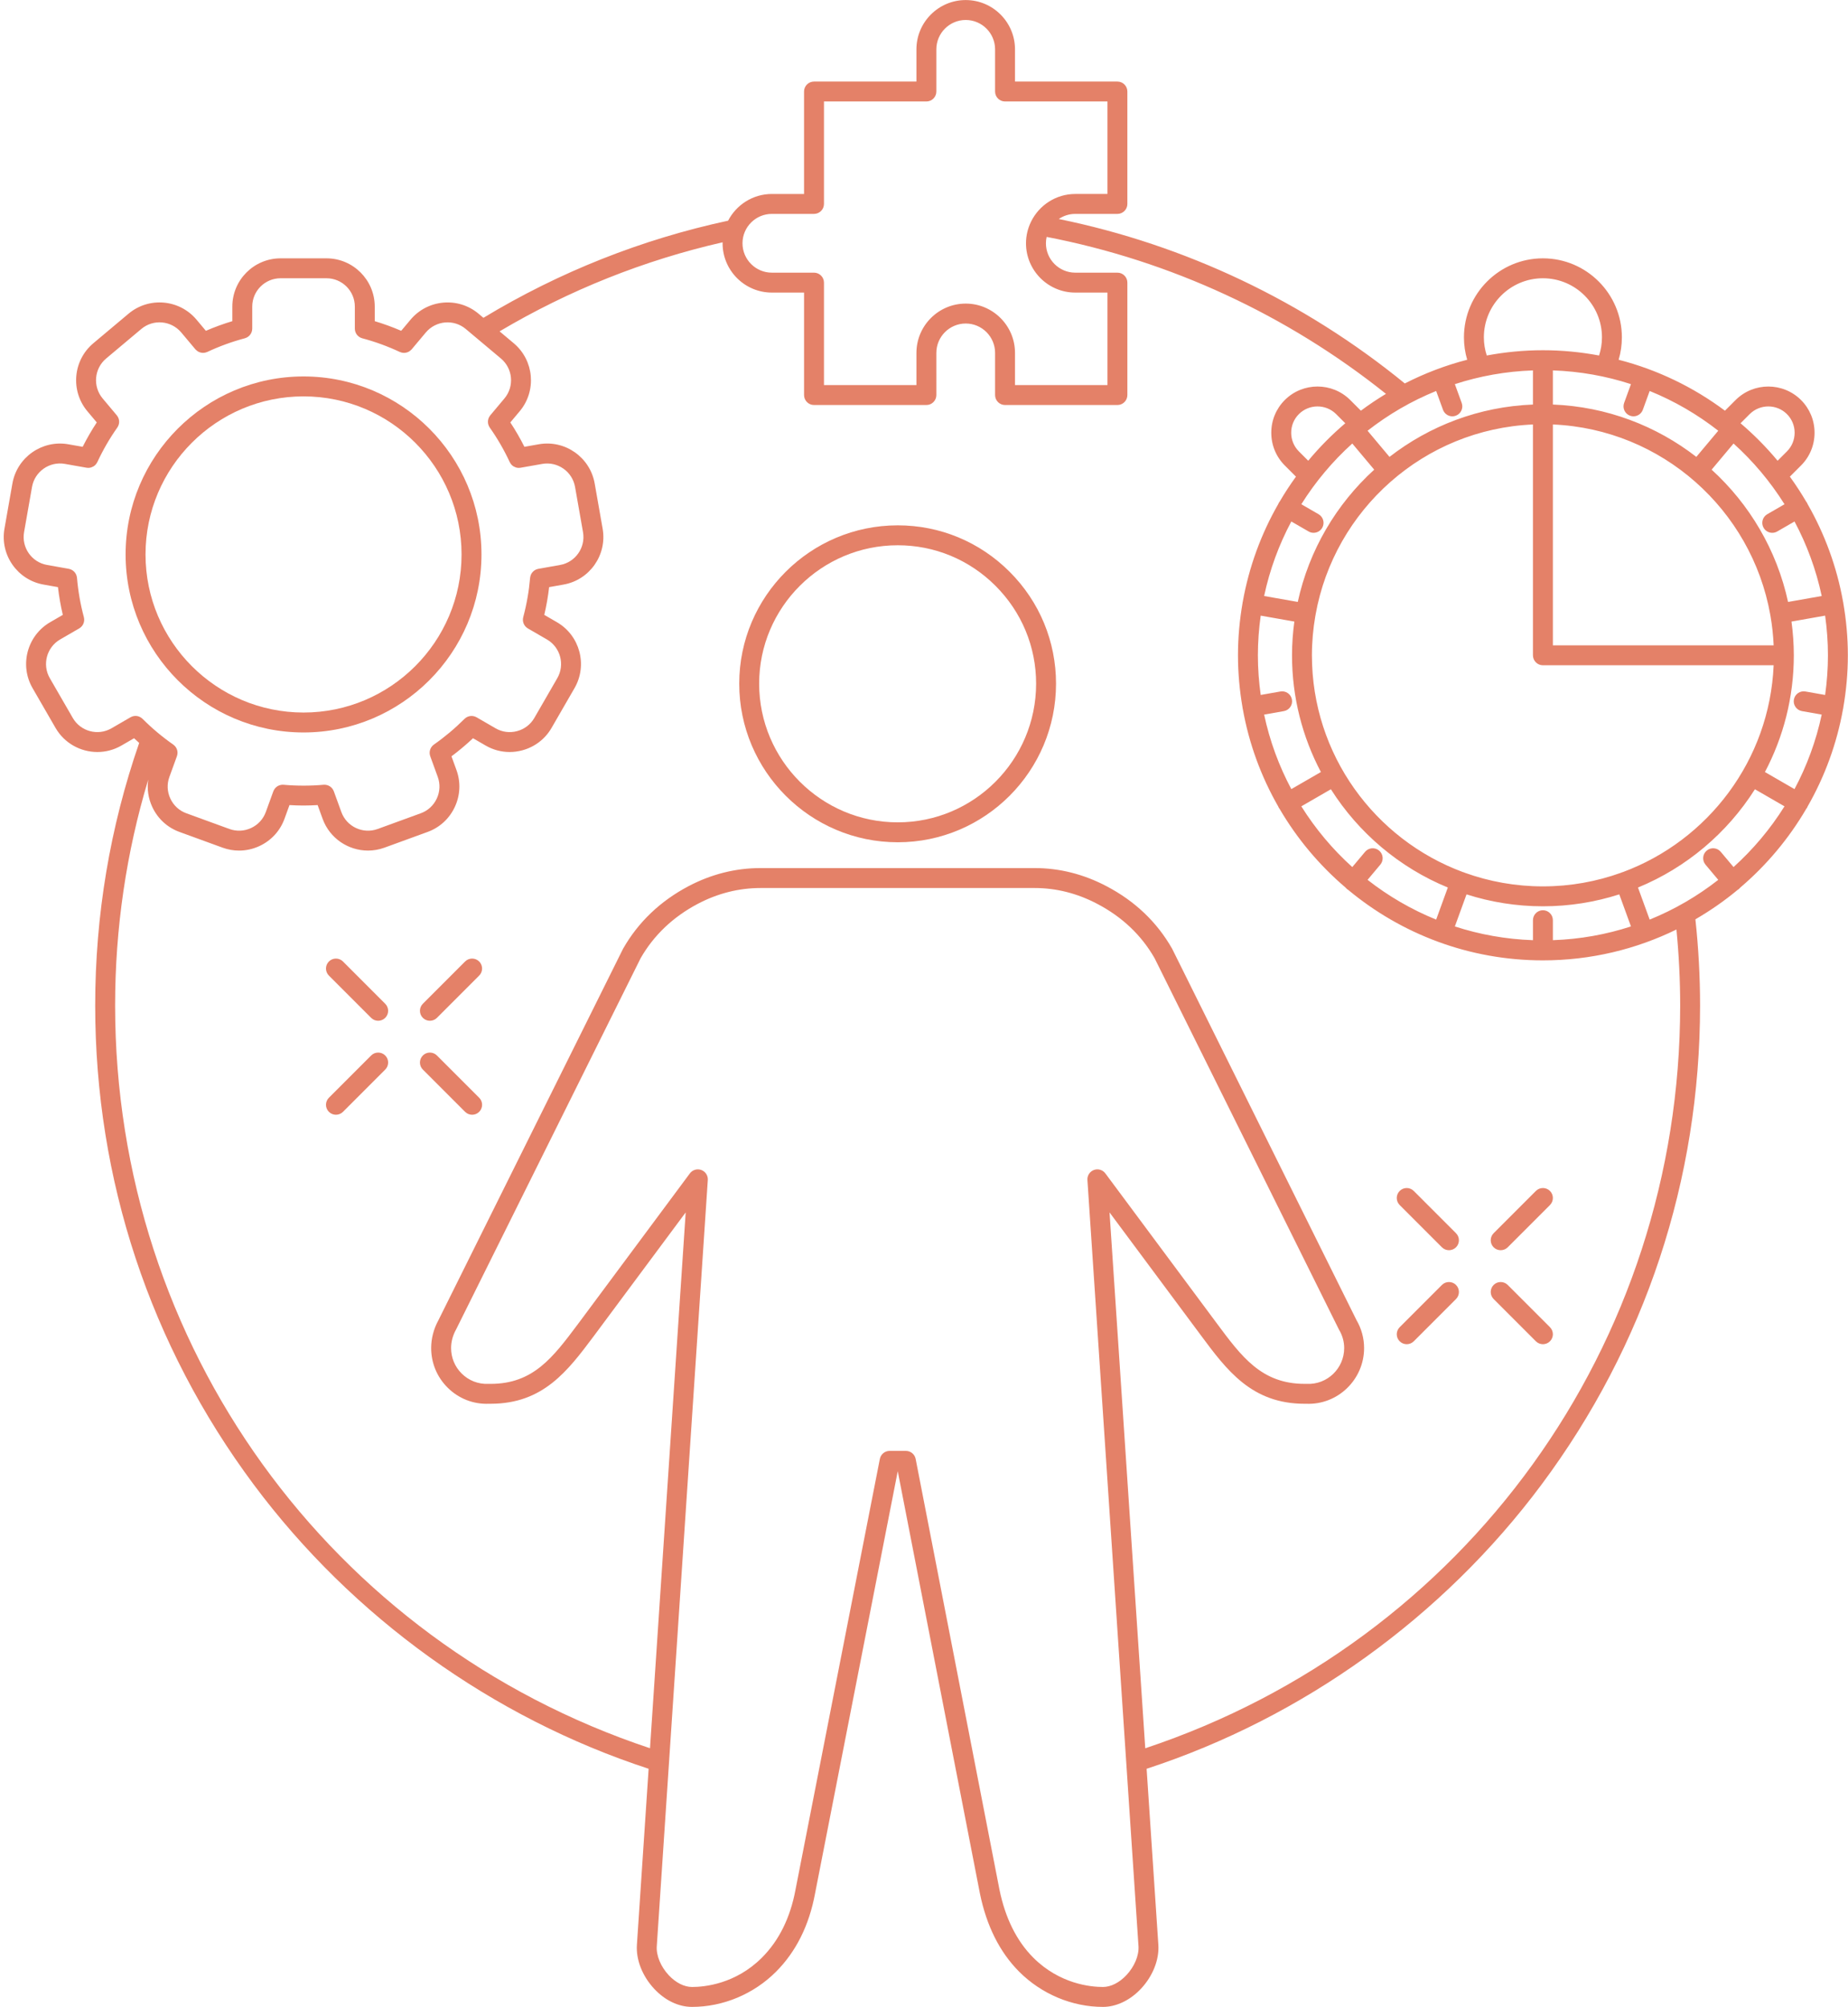 <?xml version="1.0" encoding="UTF-8" standalone="no"?><svg xmlns="http://www.w3.org/2000/svg" xmlns:xlink="http://www.w3.org/1999/xlink" fill="#000000" height="503.6" preserveAspectRatio="xMidYMid meet" version="1" viewBox="23.6 4.2 463.9 503.6" width="463.9" zoomAndPan="magnify"><g fill="#e48168" id="change1_1"><path d="M248.963,136.021c-21.943,0-39.795,17.822-39.795,39.728c0,21.946,17.852,39.8,39.795,39.8 c21.907,0,39.729-17.854,39.729-39.799c0.001-10.593-4.137-20.564-11.65-28.077C269.528,140.159,259.557,136.021,248.963,136.021z M248.963,210.549c-19.186,0-34.795-15.611-34.795-34.8c0-19.149,15.609-34.728,34.795-34.728c9.258,0,17.975,3.618,24.544,10.187 c6.569,6.569,10.187,15.284,10.186,24.541C283.692,194.938,268.112,210.549,248.963,210.549z" fill="inherit"/><path d="M99.797,187.994c24.629,0,44.666-20.037,44.666-44.666s-20.037-44.666-44.666-44.666 s-44.666,20.037-44.666,44.666S75.168,187.994,99.797,187.994z M99.797,103.662c21.872,0,39.666,17.794,39.666,39.666 s-17.794,39.666-39.666,39.666S60.131,165.2,60.131,143.328S77.925,103.662,99.797,103.662z" fill="inherit"/><path d="M133.283,269.051c-0.976-0.977-2.56-0.977-3.535,0c-0.977,0.977-0.977,2.56,0,3.535l10.604,10.604 c0.488,0.488,1.128,0.732,1.768,0.732s1.28-0.244,1.768-0.732c0.977-0.977,0.977-2.56,0-3.535L133.283,269.051z" fill="inherit"/><path d="M109.698,245.465c-0.977-0.977-2.559-0.976-3.536,0c-0.977,0.977-0.977,2.559,0,3.536l10.604,10.606 c0.488,0.488,1.128,0.732,1.768,0.732s1.279-0.244,1.768-0.732c0.977-0.976,0.977-2.559,0-3.535L109.698,245.465z" fill="inherit"/><path d="M140.351,245.465l-10.604,10.606c-0.976,0.977-0.976,2.56,0,3.535c0.488,0.488,1.128,0.732,1.768,0.732 s1.28-0.244,1.768-0.732L143.887,249c0.976-0.977,0.976-2.559,0-3.536C142.91,244.489,141.328,244.489,140.351,245.465z" fill="inherit"/><path d="M116.767,269.051l-10.604,10.604c-0.977,0.976-0.977,2.559,0,3.535c0.488,0.488,1.128,0.732,1.768,0.732 s1.28-0.244,1.768-0.732l10.604-10.604c0.977-0.976,0.977-2.559,0-3.535C119.326,268.074,117.742,268.074,116.767,269.051z" fill="inherit"/><path d="M402.08,326.627c-0.977-0.977-2.559-0.977-3.535,0c-0.977,0.976-0.977,2.559,0,3.535l10.603,10.604 c0.488,0.488,1.128,0.732,1.768,0.732s1.279-0.244,1.768-0.732c0.977-0.976,0.977-2.559,0-3.535L402.08,326.627z" fill="inherit"/><path d="M378.493,303.041c-0.977-0.977-2.559-0.977-3.535,0c-0.977,0.976-0.977,2.559,0,3.535l10.604,10.605 c0.488,0.488,1.128,0.732,1.768,0.732s1.279-0.244,1.768-0.732c0.977-0.976,0.977-2.559,0-3.535L378.493,303.041z" fill="inherit"/><path d="M409.147,303.041l-10.603,10.605c-0.977,0.977-0.977,2.56,0,3.535c0.488,0.488,1.128,0.732,1.768,0.732 s1.28-0.244,1.768-0.732l10.603-10.605c0.977-0.977,0.977-2.56,0-3.535C411.706,302.064,410.122,302.064,409.147,303.041z" fill="inherit"/><path d="M385.562,326.627l-10.604,10.604c-0.977,0.977-0.977,2.559,0,3.535c0.488,0.488,1.128,0.732,1.768,0.732 s1.279-0.244,1.768-0.732l10.604-10.604c0.977-0.977,0.977-2.559,0-3.535S386.538,325.65,385.562,326.627z" fill="inherit"/><path d="M486.313,155.493c-0.006-0.052-0.002-0.103-0.012-0.155c-0.01-0.055-0.031-0.105-0.045-0.159 c-1.561-8.764-4.614-17.013-8.894-24.48c-0.045-0.116-0.09-0.232-0.154-0.343c-0.062-0.108-0.138-0.202-0.214-0.296 c-1.263-2.155-2.626-4.242-4.086-6.256l2.802-2.802c2.188-2.189,3.393-5.107,3.393-8.216c0-3.103-1.205-6.018-3.396-8.21 c-4.527-4.513-11.892-4.514-16.423,0.003l-2.675,2.676c-7.871-5.875-16.904-10.273-26.687-12.782 c0.538-1.811,0.814-3.693,0.814-5.627c0-10.93-8.893-19.822-19.822-19.822s-19.822,8.892-19.822,19.822 c0,1.936,0.276,3.818,0.814,5.627c-5.484,1.406-10.722,3.424-15.662,5.945c-25.21-20.586-55.125-34.786-86.866-41.263 c1.182-0.808,2.609-1.282,4.146-1.282h10.577c1.381,0,2.5-1.119,2.5-2.5V27.165c0-1.381-1.119-2.5-2.5-2.5h-25.708v-8.08 c0-6.822-5.549-12.372-12.37-12.372c-6.823,0-12.374,5.55-12.374,12.372v8.079h-25.71c-1.381,0-2.5,1.119-2.5,2.5v25.708h-8.08 c-4.778,0-8.923,2.728-10.984,6.703c-21.731,4.675-42.378,12.87-61.42,24.373l-1.227-1.029c-5.108-4.294-12.762-3.626-17.064,1.489 l-2.35,2.8c-2.177-0.937-4.397-1.746-6.641-2.418v-3.657c0-6.677-5.433-12.11-12.111-12.11H94.031 c-6.678,0-12.111,5.433-12.111,12.11v3.657c-2.243,0.672-4.464,1.482-6.642,2.419l-2.351-2.802 c-4.303-5.116-11.957-5.782-17.062-1.489l-8.832,7.41c-5.118,4.292-5.791,11.947-1.5,17.064l2.357,2.807 c-1.294,1.965-2.477,4.01-3.538,6.117l-3.602-0.635c-6.569-1.15-12.867,3.252-14.033,9.823l-1.999,11.36 c-1.153,6.58,3.254,12.871,9.818,14.022l3.61,0.642c0.272,2.335,0.68,4.663,1.22,6.963l-3.164,1.831 c-5.777,3.338-7.765,10.759-4.431,16.543l5.767,9.984c2.242,3.881,6.32,6.053,10.508,6.052c2.053,0,4.134-0.522,6.036-1.621 l3.169-1.835c0.423,0.398,0.852,0.789,1.286,1.176c-7.32,21.127-11.041,43.279-11.041,65.879 c0,43.701,13.761,85.271,39.795,120.216c24.771,33.25,59.918,58.512,99.133,71.317l-2.945,44.206 c-0.245,3.728,1.384,7.848,4.356,11.021c2.733,2.918,6.103,4.525,9.487,4.525c7.792,0,15.476-3.218,21.082-8.827 c5.02-5.023,8.319-11.646,9.802-19.657l20.753-105.939l20.627,105.959c1.662,8.14,4.979,14.747,9.859,19.638 c5.61,5.61,13.273,8.827,21.025,8.827c3.347,0,6.822-1.658,9.534-4.548c2.977-3.172,4.612-7.281,4.376-11.001l-2.948-44.203 c39.217-12.804,74.366-38.068,99.138-71.319c26.034-34.945,39.795-76.515,39.795-120.216c0-7.28-0.405-14.54-1.171-21.621 c3.731-2.164,7.272-4.62,10.571-7.362c0.122-0.071,0.241-0.152,0.352-0.246c0.135-0.113,0.253-0.237,0.358-0.37 c6.572-5.598,12.185-12.283,16.564-19.778c0.054-0.074,0.121-0.135,0.168-0.217c0.064-0.11,0.109-0.226,0.154-0.341 c4.277-7.462,7.329-15.705,8.891-24.463c0.015-0.06,0.037-0.116,0.048-0.177c0.009-0.052,0.006-0.103,0.012-0.155 c0.742-4.272,1.152-8.657,1.152-13.138C487.465,164.15,487.056,159.765,486.313,155.493z M462.817,108.116 c2.581-2.572,6.779-2.573,9.356-0.003c1.244,1.245,1.93,2.905,1.93,4.673c0,1.773-0.686,3.437-1.929,4.681l-2.346,2.346 c-2.822-3.399-5.941-6.54-9.301-9.407L462.817,108.116z M458.768,115.491c4.938,4.451,9.245,9.583,12.793,15.24l-4.329,2.5 c-1.196,0.69-1.605,2.22-0.915,3.416c0.463,0.802,1.304,1.25,2.167,1.25c0.425,0,0.854-0.108,1.248-0.335l4.341-2.507 c3.099,5.805,5.421,12.084,6.826,18.699l-8.445,1.49c-2.828-13.009-9.676-24.536-19.188-33.192L458.768,115.491z M410.915,232.604 c-1.381,0-2.5,1.119-2.5,2.5v5.014c-6.818-0.236-13.395-1.425-19.604-3.447l2.929-8.05c6.049,1.938,12.49,2.994,19.174,2.994 c6.684,0,13.124-1.056,19.173-2.994l2.93,8.049c-6.208,2.022-12.785,3.211-19.603,3.447v-5.014 C413.415,233.723,412.296,232.604,410.915,232.604z M430.978,223.033c-0.081,0.021-0.162,0.033-0.242,0.062 c-0.071,0.026-0.132,0.065-0.199,0.096c-6.132,2.212-12.738,3.425-19.623,3.425c-6.886,0-13.492-1.213-19.625-3.425 c-0.067-0.031-0.128-0.07-0.199-0.096c-0.079-0.029-0.16-0.041-0.24-0.061c-22.114-8.182-37.921-29.479-37.921-54.402 c0-3.381,0.307-6.69,0.866-9.915c0.012-0.051,0.031-0.098,0.041-0.15c0.008-0.044,0.004-0.087,0.01-0.131 c4.692-26.326,27.196-46.556,54.568-47.724v57.92c0,1.381,1.119,2.5,2.5,2.5h57.921 C467.819,194.97,452.348,215.127,430.978,223.033z M369.795,217.637c-1.057-0.886-2.635-0.75-3.522,0.308l-3.211,3.826 c-4.938-4.451-9.245-9.583-12.792-15.239l7.422-4.286c6.957,10.976,17.204,19.662,29.353,24.657l-2.929,8.05 c-6.221-2.523-12.006-5.897-17.217-9.977l3.205-3.819C370.99,220.101,370.853,218.524,369.795,217.637z M347.914,179.739 c-0.239-1.36-1.533-2.267-2.896-2.027l-4.945,0.872c-0.455-3.255-0.708-6.575-0.708-9.953s0.252-6.698,0.708-9.953l8.443,1.489 c-0.374,2.771-0.585,5.593-0.585,8.465c0,10.57,2.63,20.534,7.251,29.291l-7.424,4.287c-3.099-5.805-5.421-12.084-6.826-18.699 l4.955-0.874C347.246,182.396,348.154,181.099,347.914,179.739z M354.598,133.23l-4.328-2.5 c3.548-5.656,7.855-10.788,12.792-15.239l5.504,6.559c-9.512,8.656-16.359,20.182-19.188,33.191l-8.445-1.489 c1.405-6.615,3.727-12.893,6.825-18.698l4.34,2.506c0.394,0.228,0.823,0.335,1.248,0.335c0.863,0,1.704-0.448,2.167-1.25 C356.203,135.45,355.794,133.92,354.598,133.23z M349.654,117.465c-1.243-1.244-1.929-2.907-1.929-4.681 c0-1.769,0.686-3.428,1.926-4.669c2.58-2.572,6.779-2.573,9.357-0.003l2.293,2.293c-3.36,2.867-6.479,6.008-9.301,9.407 L349.654,117.465z M413.415,166.131v-55.42c27.371,1.168,49.875,21.397,54.568,47.722c0.005,0.045,0.002,0.09,0.01,0.136 c0.01,0.054,0.029,0.103,0.042,0.155c0.419,2.422,0.693,4.893,0.801,7.407H413.415z M433.018,100.591l-1.719,4.722 c-0.472,1.297,0.197,2.732,1.494,3.204c0.282,0.103,0.571,0.151,0.855,0.151c1.021,0,1.979-0.63,2.35-1.646l1.716-4.715 c6.221,2.523,12.006,5.896,17.217,9.976l-5.505,6.561c-10.04-7.785-22.481-12.604-36.012-13.135v-8.566 C420.233,97.38,426.81,98.569,433.018,100.591z M410.915,74.023c8.173,0,14.822,6.649,14.822,14.822 c0,1.575-0.252,3.099-0.726,4.559c-4.572-0.855-9.279-1.323-14.096-1.323c-4.817,0-9.524,0.468-14.096,1.323 c-0.474-1.458-0.726-2.982-0.726-4.559C396.093,80.672,402.742,74.023,410.915,74.023z M384.115,102.308l1.715,4.714 c0.37,1.015,1.328,1.646,2.35,1.646c0.284,0,0.572-0.048,0.854-0.151c1.298-0.472,1.967-1.906,1.495-3.204l-1.718-4.721 c6.209-2.022,12.785-3.211,19.603-3.447v8.566c-13.531,0.531-25.972,5.35-36.012,13.135l-5.505-6.561 C372.109,108.205,377.893,104.832,384.115,102.308z M217.36,57.872h10.58c1.381,0,2.5-1.119,2.5-2.5V29.664h25.71 c1.38,0,2.5-1.119,2.5-2.5V16.585c0-4.065,3.308-7.372,7.373-7.372c4.063,0,7.37,3.307,7.37,7.372v10.58c0,1.381,1.119,2.5,2.5,2.5 h25.708v23.207h-8.077c-4.848,0-9.042,2.811-11.069,6.883c-0.017,0.037-0.038,0.071-0.053,0.11 c-0.791,1.63-1.248,3.451-1.248,5.381c0,6.823,5.549,12.373,12.37,12.373h8.077v23.211h-23.208v-8.08 c0-6.821-5.549-12.371-12.37-12.371c-6.823,0-12.374,5.55-12.374,12.371v8.08h-23.21V75.119c0-1.381-1.119-2.5-2.5-2.5h-10.58 c-4.065,0-7.372-3.308-7.372-7.373C209.988,61.18,213.295,57.872,217.36,57.872z M58.405,183.975 c-0.07-0.023-0.138-0.046-0.21-0.063c-0.085-0.02-0.17-0.032-0.256-0.043c-0.074-0.009-0.146-0.019-0.221-0.022 c-0.085-0.003-0.169,0.001-0.254,0.007c-0.076,0.005-0.151,0.01-0.226,0.021c-0.086,0.013-0.171,0.035-0.255,0.058 c-0.071,0.019-0.142,0.037-0.212,0.062c-0.088,0.032-0.172,0.073-0.256,0.116c-0.047,0.023-0.096,0.037-0.142,0.064l-4.793,2.776 c-3.393,1.96-7.75,0.792-9.712-2.604l-5.766-9.982c-1.958-3.396-0.791-7.755,2.603-9.716l4.786-2.769 c0.047-0.027,0.086-0.064,0.131-0.094c0.074-0.05,0.147-0.099,0.215-0.155c0.062-0.052,0.118-0.108,0.174-0.165 c0.057-0.058,0.113-0.115,0.164-0.177c0.053-0.065,0.099-0.133,0.144-0.202c0.043-0.065,0.084-0.129,0.121-0.198 c0.039-0.073,0.07-0.147,0.102-0.223c0.03-0.073,0.059-0.146,0.083-0.222c0.023-0.077,0.04-0.154,0.056-0.233 c0.016-0.078,0.031-0.156,0.039-0.236c0.009-0.084,0.01-0.168,0.01-0.253c0-0.076,0.001-0.151-0.006-0.227 c-0.008-0.093-0.026-0.185-0.045-0.278c-0.01-0.049-0.011-0.098-0.024-0.147c-0.869-3.242-1.451-6.567-1.73-9.885 c-0.004-0.048-0.019-0.092-0.026-0.139c-0.014-0.099-0.029-0.197-0.055-0.292c-0.018-0.069-0.043-0.134-0.067-0.2 c-0.031-0.086-0.062-0.17-0.102-0.251c-0.033-0.067-0.071-0.13-0.109-0.193c-0.045-0.074-0.09-0.147-0.142-0.216 c-0.045-0.06-0.094-0.114-0.144-0.169c-0.058-0.064-0.116-0.126-0.18-0.184c-0.056-0.051-0.116-0.095-0.176-0.141 c-0.067-0.05-0.133-0.099-0.206-0.143c-0.072-0.043-0.147-0.079-0.223-0.115c-0.068-0.032-0.135-0.065-0.207-0.091 c-0.09-0.033-0.183-0.056-0.278-0.079c-0.048-0.011-0.091-0.031-0.14-0.04l-5.465-0.972c-3.855-0.676-6.44-4.37-5.763-8.233 l1.998-11.355c0.685-3.858,4.38-6.445,8.243-5.769l5.449,0.961c0.07,0.012,0.139,0.009,0.208,0.016 c0.075,0.007,0.149,0.024,0.223,0.024c0.012,0,0.023-0.005,0.035-0.005c0.209-0.002,0.412-0.034,0.609-0.086 c0.047-0.012,0.09-0.03,0.136-0.045c0.163-0.054,0.319-0.123,0.466-0.208c0.041-0.023,0.082-0.043,0.121-0.069 c0.174-0.114,0.333-0.247,0.474-0.401c0.026-0.028,0.047-0.061,0.072-0.091c0.121-0.144,0.224-0.302,0.31-0.473 c0.013-0.026,0.034-0.045,0.047-0.071c1.409-3.038,3.099-5.959,5.022-8.682c0.031-0.044,0.05-0.093,0.078-0.138 c0.049-0.079,0.097-0.158,0.136-0.241c0.033-0.071,0.058-0.142,0.085-0.215c0.029-0.079,0.057-0.157,0.077-0.238 c0.02-0.078,0.031-0.156,0.043-0.235c0.012-0.08,0.024-0.159,0.028-0.24c0.004-0.078,0.001-0.155-0.002-0.233 c-0.003-0.083-0.007-0.166-0.019-0.249c-0.01-0.075-0.028-0.148-0.045-0.221c-0.019-0.083-0.039-0.164-0.067-0.245 c-0.026-0.075-0.059-0.146-0.092-0.219c-0.034-0.074-0.066-0.147-0.107-0.218c-0.044-0.077-0.097-0.148-0.15-0.221 c-0.033-0.045-0.057-0.093-0.093-0.136l-3.565-4.247c-2.519-3.004-2.123-7.499,0.883-10.02l8.834-7.412 c2.997-2.521,7.492-2.126,10.017,0.876l3.556,4.237c0.01,0.012,0.022,0.02,0.032,0.031c0.03,0.035,0.066,0.062,0.098,0.095 c0.121,0.124,0.25,0.233,0.389,0.327c0.047,0.032,0.093,0.063,0.141,0.091c0.363,0.212,0.766,0.325,1.178,0.338 c0.026,0.001,0.051,0.011,0.078,0.011c0.039,0,0.077-0.011,0.116-0.013c0.1-0.005,0.198-0.016,0.297-0.032 c0.069-0.012,0.137-0.024,0.205-0.042c0.106-0.027,0.21-0.065,0.313-0.106c0.042-0.017,0.086-0.024,0.127-0.043 c3.06-1.431,6.233-2.585,9.432-3.432c0.053-0.014,0.1-0.04,0.152-0.057c0.086-0.029,0.171-0.057,0.253-0.095 c0.072-0.033,0.139-0.073,0.207-0.113c0.071-0.041,0.142-0.082,0.208-0.13c0.067-0.048,0.127-0.101,0.188-0.155 c0.059-0.052,0.118-0.105,0.172-0.162c0.055-0.059,0.103-0.121,0.152-0.184c0.05-0.064,0.098-0.128,0.142-0.198 c0.041-0.066,0.076-0.135,0.111-0.204c0.037-0.074,0.074-0.147,0.104-0.225c0.029-0.076,0.051-0.154,0.072-0.233 c0.021-0.076,0.042-0.15,0.056-0.229c0.016-0.09,0.022-0.181,0.028-0.273c0.003-0.053,0.016-0.104,0.016-0.158v-5.536 c0-3.92,3.19-7.11,7.111-7.11h11.532c3.921,0,7.111,3.189,7.111,7.11v5.536c0,0.048,0.012,0.093,0.014,0.141 c0.006,0.1,0.012,0.199,0.03,0.297c0.013,0.071,0.032,0.139,0.05,0.207c0.023,0.087,0.047,0.172,0.079,0.255 c0.028,0.071,0.061,0.138,0.095,0.206c0.038,0.076,0.076,0.151,0.121,0.222c0.04,0.064,0.085,0.123,0.131,0.183 c0.052,0.068,0.104,0.135,0.163,0.197c0.051,0.054,0.106,0.103,0.161,0.152c0.064,0.057,0.129,0.114,0.199,0.164 c0.063,0.046,0.13,0.084,0.198,0.124c0.071,0.042,0.141,0.083,0.217,0.118c0.079,0.036,0.161,0.064,0.245,0.092 c0.053,0.018,0.102,0.044,0.157,0.059c3.201,0.847,6.374,2.001,9.432,3.432c0.042,0.019,0.085,0.026,0.128,0.043 c0.103,0.041,0.205,0.079,0.311,0.106c0.069,0.018,0.138,0.031,0.207,0.042c0.098,0.016,0.196,0.027,0.294,0.032 c0.039,0.002,0.078,0.013,0.117,0.013c0.027,0,0.052-0.01,0.079-0.011c0.412-0.013,0.815-0.127,1.178-0.338 c0.048-0.028,0.093-0.058,0.139-0.089c0.141-0.095,0.272-0.205,0.394-0.331c0.031-0.032,0.064-0.058,0.093-0.091 c0.01-0.012,0.023-0.02,0.033-0.032l3.555-4.235c2.526-3.004,7.021-3.398,10.021-0.876l8.833,7.41 c3.005,2.521,3.401,7.015,0.883,10.018l-3.566,4.248c-0.029,0.035-0.048,0.074-0.075,0.11c-0.063,0.083-0.124,0.167-0.175,0.257 c-0.034,0.059-0.061,0.12-0.09,0.182c-0.039,0.084-0.078,0.168-0.107,0.256c-0.024,0.07-0.04,0.14-0.057,0.211 c-0.021,0.085-0.04,0.169-0.052,0.256c-0.01,0.073-0.013,0.145-0.016,0.218c-0.004,0.088-0.007,0.174-0.002,0.262 c0.004,0.072,0.015,0.143,0.025,0.215c0.013,0.087,0.026,0.172,0.048,0.258c0.019,0.076,0.046,0.148,0.072,0.222 c0.027,0.077,0.054,0.153,0.09,0.228c0.038,0.081,0.085,0.157,0.133,0.235c0.028,0.046,0.048,0.096,0.079,0.141 c1.924,2.725,3.614,5.646,5.024,8.684c0.013,0.029,0.036,0.049,0.05,0.077c0.084,0.165,0.184,0.318,0.3,0.458 c0.028,0.034,0.053,0.072,0.083,0.104c0.139,0.151,0.296,0.282,0.467,0.394c0.043,0.028,0.088,0.049,0.132,0.075 c0.145,0.083,0.297,0.151,0.457,0.204c0.046,0.015,0.091,0.034,0.138,0.046c0.198,0.053,0.402,0.085,0.613,0.087 c0.01,0,0.019,0.004,0.029,0.004c0.063,0,0.126-0.016,0.19-0.02c0.081-0.006,0.161-0.004,0.243-0.018l5.451-0.961 c3.86-0.681,7.557,1.904,8.241,5.766l1.999,11.357c0.677,3.865-1.909,7.559-5.77,8.236l-5.459,0.971 c-0.043,0.008-0.081,0.025-0.122,0.035c-0.106,0.024-0.21,0.051-0.311,0.088c-0.055,0.021-0.107,0.046-0.16,0.07 c-0.095,0.043-0.187,0.088-0.275,0.142c-0.052,0.032-0.1,0.068-0.149,0.104c-0.081,0.058-0.16,0.118-0.233,0.186 c-0.045,0.042-0.086,0.086-0.127,0.131c-0.068,0.072-0.133,0.145-0.192,0.225c-0.037,0.051-0.069,0.104-0.103,0.157 c-0.051,0.081-0.1,0.163-0.141,0.251c-0.03,0.064-0.054,0.129-0.079,0.195c-0.031,0.083-0.061,0.165-0.084,0.252 c-0.021,0.08-0.032,0.161-0.045,0.243c-0.009,0.058-0.027,0.113-0.032,0.173c-0.279,3.317-0.861,6.643-1.729,9.884 c-0.013,0.05-0.014,0.101-0.025,0.151c-0.018,0.091-0.036,0.181-0.044,0.273c-0.007,0.078-0.007,0.155-0.006,0.232 c0,0.083,0.001,0.166,0.01,0.248c0.008,0.081,0.024,0.159,0.04,0.239c0.016,0.078,0.032,0.156,0.056,0.232 c0.023,0.076,0.052,0.149,0.083,0.222c0.031,0.076,0.063,0.15,0.102,0.223c0.036,0.068,0.078,0.132,0.12,0.196 c0.046,0.07,0.092,0.138,0.145,0.204c0.051,0.062,0.106,0.119,0.163,0.177c0.056,0.057,0.112,0.113,0.174,0.165 c0.068,0.057,0.142,0.106,0.216,0.156c0.045,0.03,0.082,0.066,0.13,0.094l4.787,2.77c3.392,1.96,4.559,6.318,2.604,9.713 l-5.767,9.984c-0.945,1.635-2.479,2.807-4.322,3.301c-1.842,0.495-3.756,0.247-5.387-0.696l-4.796-2.777 c-0.046-0.027-0.095-0.041-0.142-0.064c-0.084-0.042-0.166-0.083-0.253-0.114c-0.072-0.026-0.144-0.045-0.217-0.064 c-0.083-0.022-0.166-0.044-0.25-0.057c-0.077-0.012-0.153-0.017-0.231-0.022c-0.084-0.005-0.166-0.01-0.25-0.007 c-0.075,0.003-0.149,0.012-0.223,0.022c-0.085,0.011-0.17,0.023-0.254,0.042c-0.072,0.017-0.141,0.04-0.21,0.063 c-0.082,0.027-0.163,0.055-0.243,0.09c-0.072,0.032-0.14,0.071-0.209,0.11c-0.07,0.04-0.139,0.079-0.206,0.126 c-0.075,0.053-0.144,0.114-0.214,0.175c-0.039,0.034-0.082,0.06-0.119,0.098c-2.378,2.379-4.965,4.551-7.689,6.456 c-0.04,0.028-0.071,0.064-0.109,0.093c-0.077,0.061-0.153,0.122-0.222,0.191c-0.051,0.051-0.096,0.106-0.142,0.161 c-0.058,0.069-0.114,0.137-0.164,0.211c-0.042,0.062-0.077,0.127-0.113,0.193c-0.042,0.076-0.082,0.151-0.115,0.231 c-0.028,0.067-0.05,0.135-0.073,0.205c-0.027,0.084-0.053,0.169-0.071,0.256c-0.014,0.069-0.022,0.137-0.031,0.207 c-0.011,0.09-0.02,0.179-0.022,0.27c-0.001,0.073,0.005,0.145,0.01,0.217c0.007,0.087,0.014,0.174,0.03,0.261 c0.014,0.079,0.037,0.156,0.059,0.234c0.016,0.058,0.023,0.116,0.044,0.173l1.894,5.209c0.646,1.776,0.558,3.706-0.249,5.435 c-0.806,1.729-2.228,3.036-4.005,3.682l-10.838,3.95c-3.685,1.339-7.768-0.57-9.108-4.252l-1.893-5.209 c-0.016-0.045-0.042-0.082-0.06-0.125c-0.04-0.092-0.08-0.183-0.13-0.27c-0.036-0.062-0.077-0.119-0.118-0.178 c-0.052-0.074-0.104-0.147-0.163-0.214c-0.048-0.055-0.101-0.105-0.154-0.156c-0.064-0.062-0.129-0.122-0.199-0.177 c-0.054-0.042-0.11-0.078-0.167-0.115c-0.08-0.052-0.16-0.102-0.245-0.144c-0.055-0.028-0.112-0.05-0.169-0.073 c-0.091-0.037-0.182-0.072-0.278-0.099c-0.065-0.018-0.131-0.029-0.197-0.042c-0.088-0.017-0.176-0.033-0.267-0.04 c-0.09-0.007-0.181-0.004-0.272-0.002c-0.05,0.002-0.099-0.006-0.15-0.001c-3.294,0.293-6.736,0.295-10.043,0 c-0.052-0.005-0.101,0.003-0.152,0.001c-0.091-0.003-0.182-0.005-0.272,0.002c-0.092,0.007-0.181,0.023-0.27,0.04 c-0.064,0.013-0.128,0.023-0.191,0.041c-0.1,0.028-0.196,0.064-0.291,0.103c-0.052,0.021-0.103,0.041-0.153,0.066 c-0.092,0.046-0.178,0.098-0.263,0.155c-0.051,0.033-0.102,0.066-0.15,0.103c-0.074,0.057-0.143,0.121-0.21,0.186 c-0.05,0.049-0.1,0.096-0.147,0.149c-0.058,0.066-0.109,0.138-0.16,0.21c-0.044,0.062-0.087,0.123-0.125,0.189 c-0.044,0.076-0.079,0.157-0.115,0.239c-0.023,0.051-0.053,0.097-0.072,0.15l-1.893,5.209c-0.645,1.775-1.953,3.197-3.682,4.003 c-1.729,0.807-3.659,0.896-5.434,0.25l-10.842-3.951c-1.775-0.646-3.196-1.953-4.001-3.681c-0.805-1.728-0.891-3.657-0.241-5.435 l1.894-5.209c0.019-0.052,0.024-0.104,0.04-0.156c0.025-0.087,0.051-0.174,0.067-0.263c0.014-0.079,0.02-0.156,0.026-0.235 c0.007-0.082,0.013-0.163,0.012-0.244c-0.001-0.083-0.01-0.164-0.02-0.246c-0.009-0.078-0.018-0.155-0.035-0.232 c-0.017-0.079-0.041-0.155-0.065-0.232c-0.024-0.077-0.049-0.153-0.081-0.227c-0.031-0.072-0.068-0.141-0.105-0.209 c-0.039-0.072-0.078-0.144-0.125-0.212c-0.046-0.068-0.098-0.13-0.151-0.193c-0.05-0.06-0.1-0.12-0.156-0.176 c-0.064-0.064-0.135-0.12-0.207-0.177c-0.042-0.033-0.076-0.073-0.121-0.104c-2.735-1.903-5.323-4.073-7.691-6.45 c-0.039-0.04-0.085-0.067-0.127-0.104c-0.067-0.059-0.134-0.118-0.206-0.169c-0.067-0.048-0.138-0.087-0.208-0.127 c-0.069-0.039-0.136-0.078-0.208-0.11C58.568,184.029,58.487,184.002,58.405,183.975z M62.669,193.988l-0.034,0.094 c0.011-0.032,0.022-0.063,0.033-0.095C62.668,193.987,62.668,193.988,62.669,193.988z M306.36,499.816 c-1.771,1.888-3.918,2.97-5.889,2.97c-3.045,0-10.844-0.718-17.488-7.36c-4.176-4.186-7.035-9.939-8.493-17.082L253.456,370.29 c-0.229-1.175-1.258-2.022-2.454-2.022h-4.081c-1.195,0-2.224,0.847-2.454,2.02l-21.172,108.079 c-1.3,7.024-4.136,12.764-8.428,17.058c-6.64,6.645-14.481,7.362-17.544,7.362c-1.958,0-4.086-1.073-5.838-2.943 c-2.014-2.15-3.169-4.938-3.016-7.273l12.811-192.278c0.074-1.106-0.59-2.129-1.631-2.512c-1.041-0.385-2.209-0.036-2.87,0.854 l-27.526,37.04l-0.63,0.842c-6.25,8.342-11.188,14.931-21.86,14.931l-0.402-0.003c-0.053,0-0.105,0-0.158,0.003 c-2.527,0.113-4.935-0.817-6.728-2.61c-1.701-1.7-2.638-3.962-2.638-6.369c0-1.57,0.42-3.161,1.216-4.6 c0.018-0.032,0.034-0.064,0.051-0.097l46.312-93.135c3.307-5.764,8.128-10.35,14.327-13.629c5.012-2.643,10.326-3.982,15.794-3.982 h68.785c5.428,0,10.721,1.34,15.738,3.985c6.23,3.264,11.066,7.848,14.374,13.625l46.253,93.133c0.028,0.056,0.058,0.11,0.09,0.164 c0.818,1.378,1.251,2.946,1.251,4.533c0,5.103-4.263,9.227-9.371,8.98c-0.052-0.003-0.103-0.002-0.158-0.003l-0.397,0.003 c-10.785,0.001-15.793-6.75-22.134-15.296l-27.895-37.518c-0.661-0.889-1.831-1.239-2.87-0.854c-1.04,0.383-1.704,1.406-1.63,2.512 l12.821,192.271C309.54,494.886,308.379,497.666,306.36,499.816z M311.091,442.888l-8.966-134.46l22.825,30.7 c6.607,8.905,12.849,17.317,26.149,17.316l0.388-0.003c7.919,0.348,14.539-6.063,14.539-13.978c0-2.453-0.657-4.872-1.902-7.002 l-46.245-93.118c-0.021-0.043-0.044-0.085-0.067-0.126c-3.79-6.651-9.319-11.912-16.427-15.636 c-5.738-3.025-11.815-4.56-18.064-4.56h-68.785c-6.289,0-12.387,1.534-18.129,4.561c-7.076,3.744-12.583,9.003-16.369,15.632 c-0.024,0.042-0.046,0.084-0.068,0.126l-46.321,93.153c-1.186,2.165-1.813,4.573-1.813,6.97c0,3.743,1.457,7.262,4.103,9.906 c2.777,2.776,6.499,4.244,10.431,4.07l0.392,0.003c13.174,0,19.337-8.225,25.862-16.933l23.103-31.081l-8.958,134.454 C106.321,416.105,52.497,341.609,52.497,256.5c0-19.362,2.801-38.384,8.317-56.687c-0.344,2.317-0.006,4.69,1.01,6.873 c1.37,2.94,3.793,5.167,6.824,6.269l10.842,3.951c1.343,0.488,2.735,0.731,4.125,0.731c1.749,0,3.495-0.384,5.132-1.148 c2.939-1.372,5.166-3.796,6.267-6.827l1.252-3.444c1.174,0.067,2.353,0.113,3.531,0.113c1.182,0,2.363-0.046,3.538-0.113 l1.252,3.445c1.788,4.914,6.444,7.972,11.393,7.971c1.371,0,2.764-0.234,4.125-0.729l10.838-3.95 c3.031-1.102,5.456-3.327,6.827-6.267c1.371-2.939,1.519-6.227,0.417-9.257l-1.253-3.447c1.879-1.404,3.687-2.922,5.407-4.541 l3.174,1.838c1.854,1.072,3.917,1.619,6.012,1.619c1.057,0,2.123-0.139,3.174-0.421c3.131-0.84,5.744-2.839,7.357-5.63l5.768-9.986 c3.332-5.783,1.343-13.204-4.431-16.541l-3.165-1.831c0.54-2.299,0.948-4.627,1.219-6.963l3.606-0.642 c6.57-1.152,10.977-7.443,9.824-14.024l-2-11.362c-1.167-6.579-7.463-10.986-14.035-9.819l-3.601,0.635 c-1.061-2.107-2.243-4.152-3.538-6.117l2.358-2.809c4.289-5.116,3.616-12.771-1.501-17.062l-3.554-2.982 c17.446-10.334,36.249-17.84,55.994-22.35c-0.002,0.084-0.013,0.165-0.013,0.249c0,6.823,5.55,12.373,12.372,12.373h8.08v25.711 c0,1.381,1.119,2.5,2.5,2.5h28.21c1.38,0,2.5-1.119,2.5-2.5V92.75c0-4.064,3.308-7.371,7.373-7.371c4.063,0,7.37,3.307,7.37,7.371 v10.58c0,1.381,1.119,2.5,2.5,2.5h28.208c1.381,0,2.5-1.119,2.5-2.5V75.119c0-1.381-1.119-2.5-2.5-2.5h-10.577 c-4.063,0-7.37-3.308-7.37-7.373c0-0.55,0.065-1.083,0.18-1.599c31.051,5.988,60.381,19.553,85.179,39.381 c-2.169,1.307-4.27,2.716-6.292,4.225l-2.679-2.68c-4.527-4.513-11.894-4.514-16.423,0.003c-2.188,2.189-3.394,5.104-3.394,8.208 c0,3.11,1.205,6.027,3.394,8.217l2.802,2.802c-1.461,2.015-2.824,4.102-4.087,6.258c-0.075,0.095-0.151,0.188-0.213,0.296 c-0.064,0.11-0.108,0.226-0.154,0.341c-4.28,7.468-7.334,15.719-8.895,24.485c-0.013,0.053-0.035,0.102-0.044,0.156 c-0.009,0.052-0.006,0.103-0.011,0.154c-0.742,4.272-1.152,8.657-1.152,13.139c0,4.481,0.409,8.866,1.151,13.138 c0.006,0.052,0.002,0.103,0.012,0.156c0.011,0.062,0.033,0.118,0.048,0.178c1.562,8.757,4.614,17,8.891,24.462 c0.045,0.115,0.09,0.231,0.154,0.342c0.047,0.082,0.113,0.143,0.168,0.217c4.379,7.494,9.99,14.177,16.561,19.775 c0.105,0.134,0.224,0.259,0.36,0.373c0.114,0.096,0.235,0.179,0.36,0.251c13.264,11.021,30.293,17.659,48.846,17.659 c12.014,0,23.387-2.79,33.515-7.743c0.61,6.263,0.937,12.653,0.937,19.062C445.367,341.61,391.54,416.108,311.091,442.888z M458.768,221.771l-3.211-3.826c-0.887-1.058-2.466-1.194-3.521-0.308c-1.059,0.887-1.196,2.464-0.309,3.522l3.204,3.819 c-5.211,4.08-10.995,7.453-17.217,9.976l-2.931-8.05c12.149-4.995,22.396-13.681,29.354-24.657l7.422,4.285 C468.013,212.188,463.706,217.32,458.768,221.771z M481.757,178.584l-4.946-0.872c-1.358-0.24-2.656,0.667-2.896,2.028 c-0.24,1.359,0.668,2.656,2.027,2.896l4.956,0.874c-1.405,6.615-3.727,12.893-6.826,18.699l-7.424-4.286 c4.621-8.757,7.251-18.721,7.251-29.292c0-2.871-0.211-5.693-0.585-8.463l8.443-1.49c0.455,3.255,0.708,6.574,0.708,9.953 C482.465,172.01,482.212,175.329,481.757,178.584z" fill="inherit"/></g></svg>